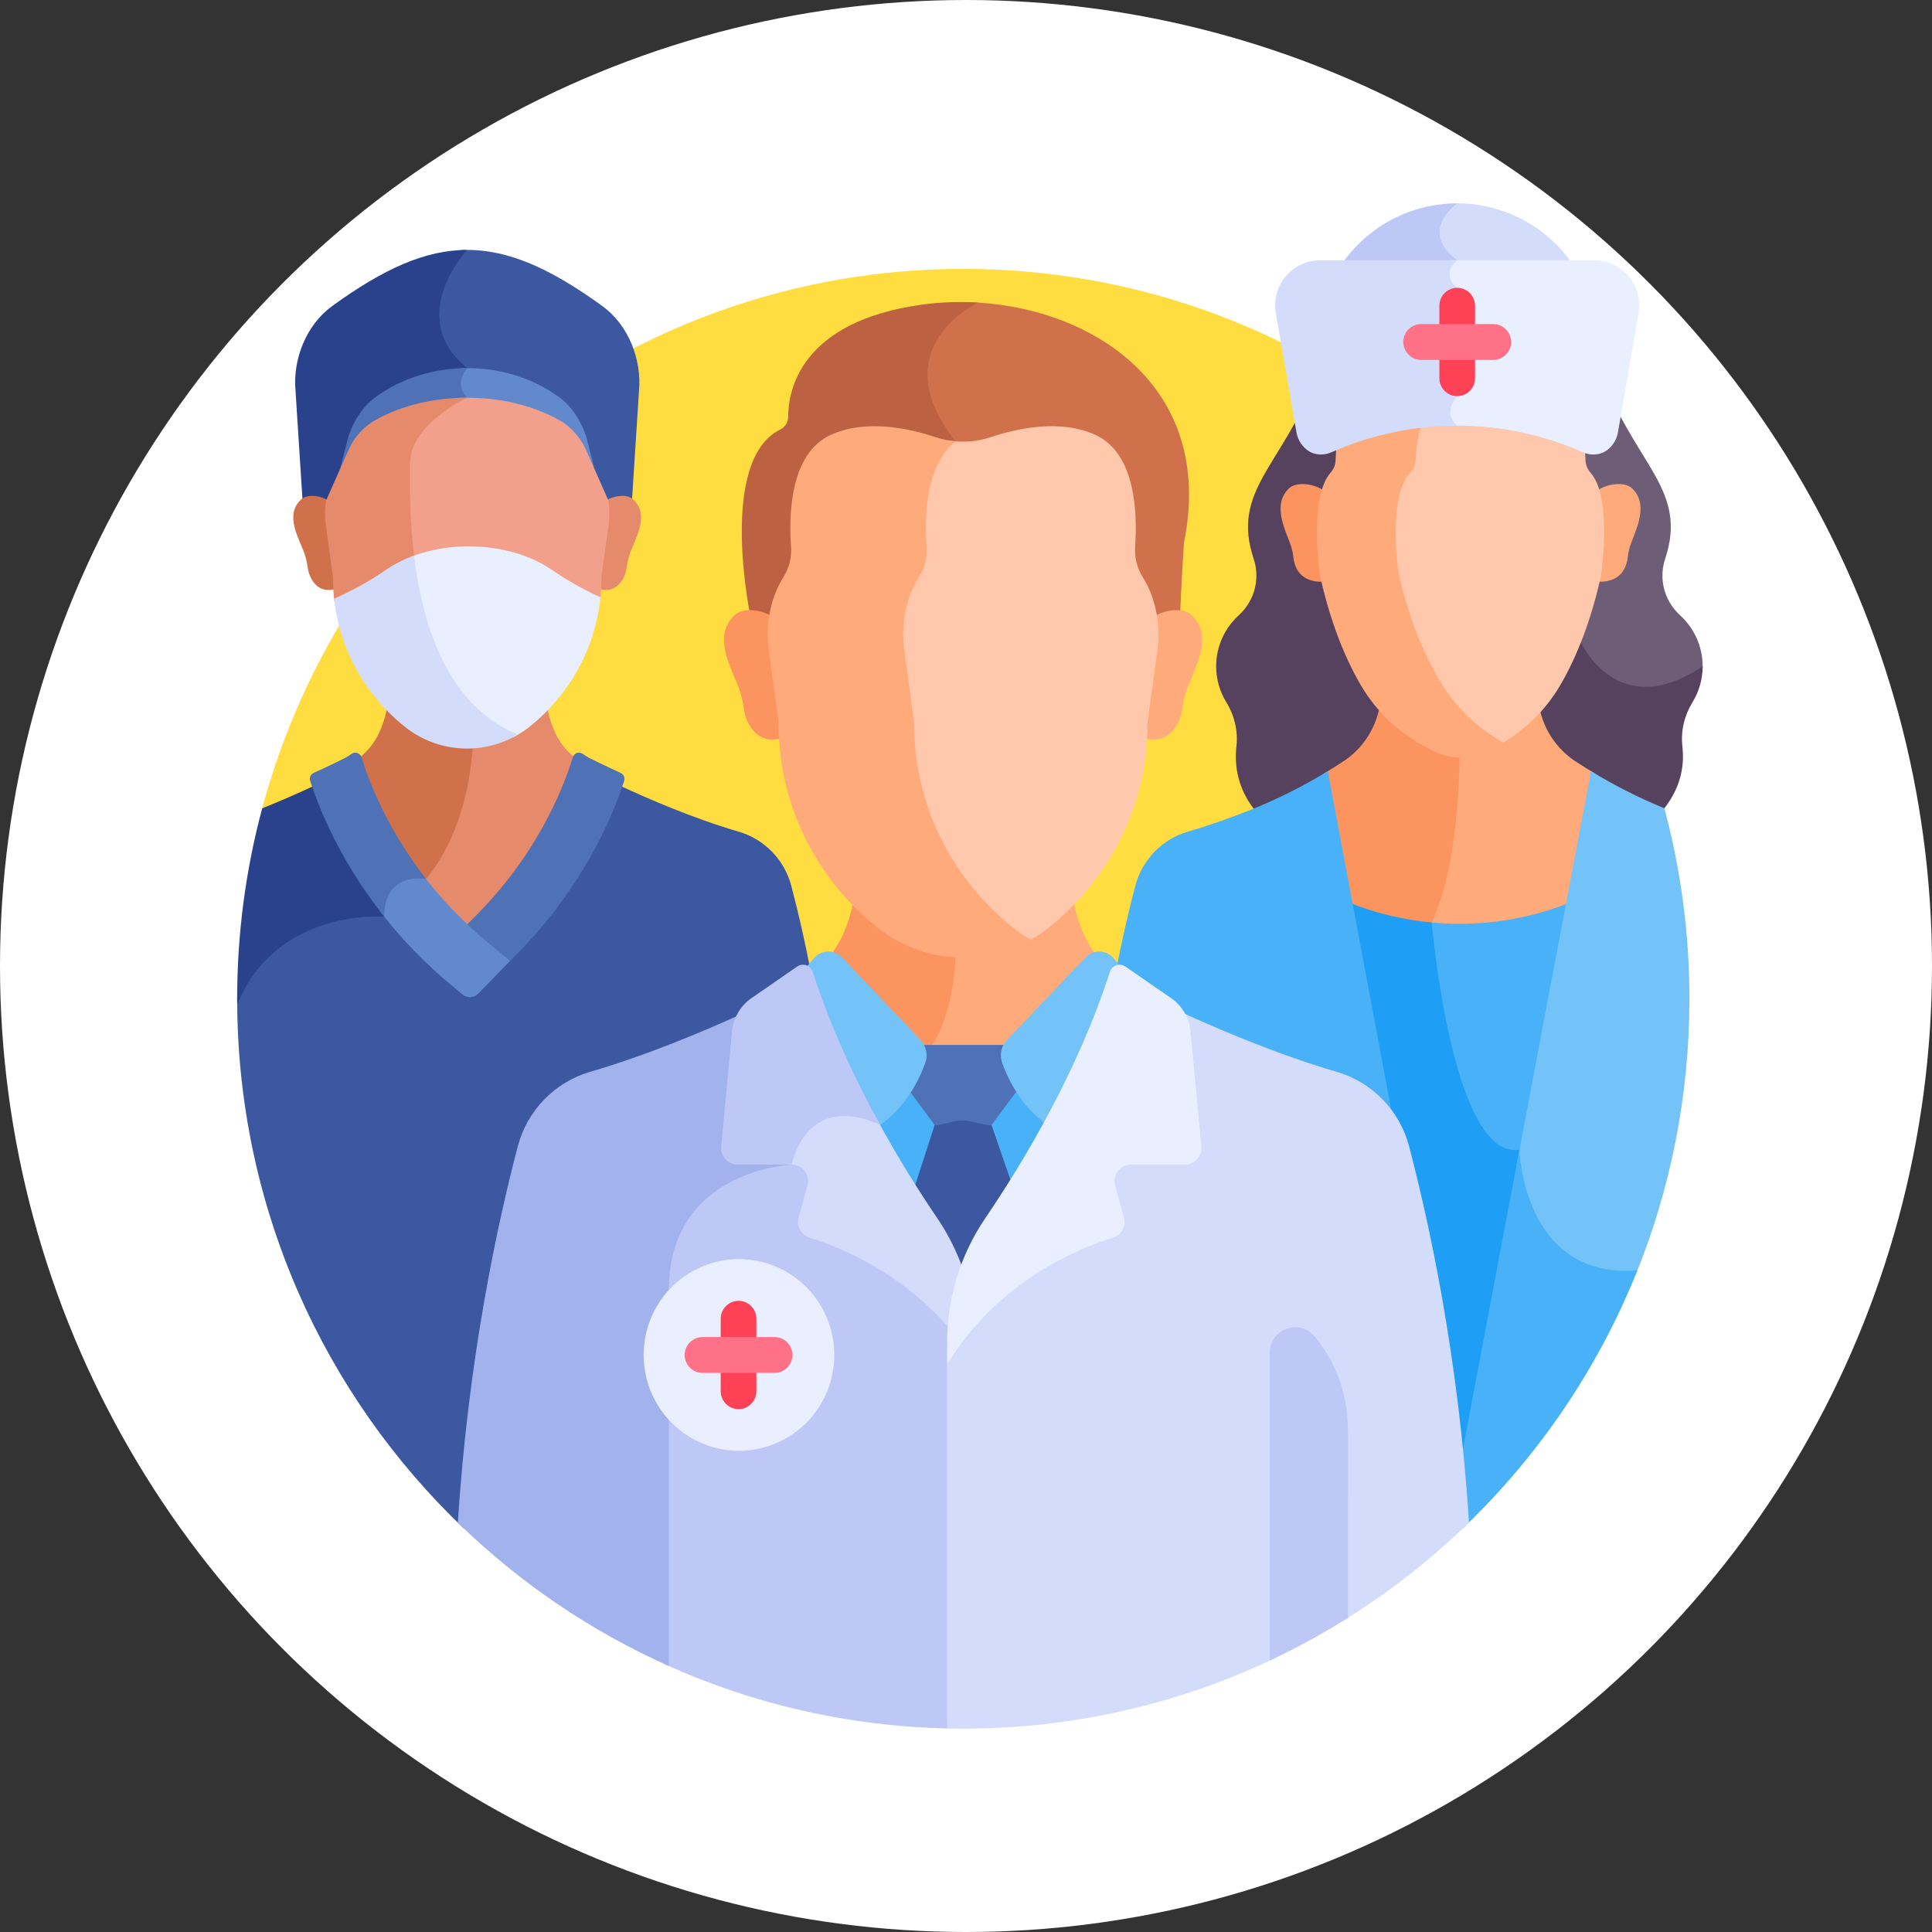 <?xml version="1.0" encoding="UTF-8"?> <svg xmlns="http://www.w3.org/2000/svg" width="247" height="247" viewBox="0 0 247 247" fill="none"><rect x="0" y="0" width="247" height="247" fill="#333333" stroke="none"/><circle cx="123.5" cy="123.5" r="123.5" fill="white"></circle><g clip-path="url(#clip0_2371_555)"><path d="M33.52 103.343C33.52 103.343 52.971 149.103 122.99 149.103C193.01 149.103 212.785 103.335 212.785 103.335C202.129 63.612 166.041 34.377 123.154 34.377C80.264 34.377 44.174 63.616 33.52 103.343Z" fill="#FFDD40"></path><path d="M123.646 38.626C123.069 38.897 111.311 44.621 120.658 56.425C120.811 56.618 120.959 56.821 121.103 57.034C122.935 57.376 124.833 57.258 126.615 56.661C130.099 55.497 135.563 54.331 140.017 56.345C145.259 58.716 144.658 65.807 144.369 69.82C144.268 71.216 144.598 72.616 145.349 73.799C145.792 74.498 146.143 76.378 146.422 77.11C146.769 78.019 147.772 78.959 147.924 79.912C148.729 79.521 149.879 79.094 150.863 79.234C150.983 75.037 151.368 69.374 151.368 69.374C155.492 49.071 139.164 38.991 123.646 38.626Z" fill="#D1714B"></path><path d="M117.914 38.941C102.259 41.085 100.771 50.007 100.764 53.28C100.763 53.966 100.385 54.602 99.77 54.903C91.627 58.885 96.018 79.214 96.018 79.214C96.835 79.269 97.691 79.602 98.33 79.913C98.486 78.935 98.741 77.972 99.102 77.042C99.376 76.332 100.476 74.476 100.905 73.799C101.649 72.625 101.989 71.24 101.887 69.855C101.595 65.851 100.98 58.723 106.237 56.345C110.691 54.331 116.154 55.497 119.638 56.661C120.643 56.997 121.686 57.175 122.731 57.213C122.552 56.937 122.368 56.67 122.173 56.425C113.207 45.101 123.665 39.371 125.039 38.685C122.634 38.539 120.233 38.624 117.914 38.941Z" fill="#BC6242"></path><path d="M137.223 115.147C136.117 116.285 134.995 117.279 133.909 118.127C130.833 120.528 127.037 121.832 123.127 121.832C122.568 121.832 122.012 121.802 121.459 121.749C121.307 125.07 120.669 130.282 118.303 133.776C118.281 133.808 118.253 133.841 118.229 133.873H128.919C129.052 133.533 129.246 133.215 129.507 132.942L139.531 122.407C139.695 122.235 139.879 122.095 140.073 121.982C138.319 119.728 137.548 116.868 137.223 115.147Z" fill="#FFAA7B"></path><path d="M119.06 133.776C121.413 130.302 122.057 125.128 122.214 121.805C118.629 121.618 115.181 120.34 112.346 118.126C111.284 117.298 110.19 116.329 109.107 115.224C108.776 116.945 108.007 119.735 106.296 121.952C106.51 122.069 106.711 122.22 106.89 122.407L116.914 132.942C117.175 133.215 117.369 133.533 117.502 133.873H118.985C119.01 133.841 119.038 133.808 119.06 133.776Z" fill="#FC9460"></path><path d="M128.918 135.991H117.504C116.762 138.024 115.164 141.302 112.086 143.588C114.81 148.596 117.556 152.92 119.79 156.207C121.069 158.088 122.108 160.107 122.9 162.215C123.691 160.107 124.73 158.088 126.008 156.207C128.293 152.846 131.113 148.399 133.897 143.247C131.104 140.986 129.624 137.925 128.918 135.991Z" fill="#49B1F7"></path><path d="M128.724 135.904C128.447 135.133 128.513 134.295 128.881 133.59H123.077H117.541C117.909 134.294 117.974 135.133 117.697 135.904C117.368 136.822 116.855 138.013 116.107 139.255L119.493 143.836H126.763L130.239 139.131C129.531 137.933 129.043 136.792 128.724 135.904Z" fill="#4F71B6"></path><path d="M77.026 39.141C70.102 34.115 64.565 31.724 58.955 31.971C57.969 33.159 55.336 36.745 55.612 40.828C55.773 43.209 56.896 45.333 58.955 47.149C58.838 47.328 58.728 47.531 58.635 47.75C63.17 47.514 67.787 48.732 71.46 51.41C72.983 52.521 74.198 54.276 74.925 56.409L75.87 60.101L77.88 64.639C78.515 64.206 79.838 63.836 80.782 64.203L80.783 64.202L81.692 50.002C82.075 45.909 80.302 41.52 77.026 39.141Z" fill="#3C58A0"></path><path d="M48.016 51.411C51.272 49.037 55.266 47.812 59.286 47.727C59.503 47.32 59.738 47.066 59.738 47.066C51.701 40.532 59.713 31.965 59.727 31.95C54.393 31.954 49.052 34.348 42.45 39.142C39.174 41.52 37.401 45.909 37.784 50.002L38.693 64.202L38.694 64.204C39.638 63.837 40.96 64.206 41.595 64.639L43.605 60.102L44.549 56.41C45.277 54.276 46.492 52.521 48.016 51.411Z" fill="#2A428C"></path><path d="M74.925 55.758C74.198 53.624 72.984 51.869 71.46 50.758C67.855 48.129 63.339 46.905 58.884 47.084C58.908 47.105 58.931 47.127 58.955 47.149C58.404 47.992 57.988 49.346 58.848 50.656C58.522 50.828 58.095 51.067 57.614 51.367C62.468 50.99 67.507 51.906 71.46 54.123C72.983 54.977 74.198 56.327 74.925 57.968L76.265 60.993L74.925 55.758Z" fill="#6289CC"></path><path d="M48.016 54.123C51.157 52.362 54.988 51.42 58.867 51.298C59.399 51.005 59.738 50.849 59.738 50.849C57.914 49.015 59.738 47.067 59.738 47.066C55.567 47.066 51.395 48.296 48.017 50.758C46.493 51.869 45.278 53.624 44.551 55.758L43.211 60.993L44.55 57.969C45.278 56.328 46.493 54.978 48.016 54.123Z" fill="#4F71B6"></path><path d="M80.963 63.857C80.077 63.04 78.31 63.454 77.546 63.955C77.714 65.002 77.723 66.073 77.579 67.131L76.677 73.73C76.677 74.262 76.661 74.784 76.63 75.296C78.828 75.962 79.919 73.979 80.103 72.618C80.183 72.033 80.312 71.455 80.491 70.891C81.076 69.056 83.185 65.904 80.963 63.857Z" fill="#E58B6C"></path><path d="M38.49 63.857C39.377 63.04 41.144 63.454 41.907 63.955C41.74 65.002 41.73 66.073 41.875 67.131L42.776 73.73C42.776 74.262 42.793 74.784 42.824 75.296C40.626 75.962 39.534 73.979 39.35 72.618C39.271 72.033 39.142 71.455 38.962 70.891C38.377 69.056 36.268 65.904 38.49 63.857Z" fill="#D1714B"></path><path d="M77.757 63.926L75.623 59.11L74.925 57.534C74.198 55.893 72.983 54.543 71.46 53.689C67.73 51.597 63.031 50.664 58.435 50.882C56.324 52.065 51.85 55.068 51.85 59.265C51.85 59.495 51.848 59.768 51.846 60.08C51.814 64.306 52.028 68.157 52.479 71.643C58.193 69.397 65.594 69.932 70.501 73.252C70.554 73.288 70.607 73.324 70.66 73.361C72.385 74.551 74.43 75.726 76.712 76.772C76.828 75.794 76.894 74.782 76.894 73.73L77.795 67.132C77.941 66.063 77.929 64.982 77.757 63.926Z" fill="#F2A08B"></path><path d="M49.389 73.251C50.479 72.514 51.693 71.914 52.984 71.451C52.28 65.959 52.419 61.165 52.419 59.264C52.419 54.195 59.738 50.848 59.738 50.848L59.738 50.848C55.564 50.848 51.391 51.796 48.016 53.688C46.493 54.543 45.278 55.893 44.551 57.534L43.853 59.109L41.688 63.996C41.527 65.029 41.517 66.085 41.659 67.129L42.561 73.729C42.561 74.848 42.633 75.923 42.764 76.957C45.213 75.865 47.401 74.621 49.23 73.359C49.282 73.324 49.336 73.287 49.389 73.251Z" fill="#E58B6C"></path><path d="M72.599 96.043C70.918 94.354 70.225 91.871 69.951 90.439C69.155 91.254 68.349 91.968 67.569 92.578C65.369 94.294 62.663 95.238 59.871 95.269C59.668 98.727 58.698 106.185 54.232 111.763C54.092 111.749 53.915 111.736 53.712 111.731C56.9 115.977 59.682 118.404 59.723 118.462C59.746 118.43 69.56 109.665 73.443 96.875C73.444 96.871 73.447 96.868 73.448 96.864C73.182 96.617 72.899 96.345 72.599 96.043Z" fill="#E58B6C"></path><path d="M59.727 95.273C56.883 95.273 54.122 94.324 51.885 92.578C51.104 91.968 50.298 91.254 49.502 90.439C49.229 91.871 48.537 94.354 46.855 96.043C46.555 96.345 46.272 96.617 46.006 96.864C46.007 96.868 46.01 96.871 46.011 96.875C47.963 103.306 51.285 108.596 54.171 112.332C54.358 112.351 54.471 112.373 54.471 112.373C59.255 106.591 60.249 98.801 60.446 95.25C60.206 95.263 59.967 95.273 59.727 95.273Z" fill="#D1714B"></path><path d="M101.167 113.254C100.288 109.912 97.725 107.283 94.422 106.32C88.618 104.628 82.747 102.07 79.351 100.488C74.681 114.138 65.076 122.6 64.9 122.845L64.905 122.849L60.971 126.893C60.519 127.357 59.775 127.396 59.277 126.982C59.002 126.644 53.847 123.021 48.603 116.202C48.589 116.33 48.573 116.457 48.565 116.591C46.488 116.546 39.525 116.786 34.215 121.711C32.608 123.203 31.313 124.985 30.327 127.04C30.325 127.257 30.321 127.472 30.321 127.689C30.321 154.379 41.474 178.445 59.346 195.453C60.721 174.548 64.49 157.457 66.956 148.078C68.163 143.483 71.687 139.868 76.228 138.544C83.444 136.441 90.736 133.363 95.517 131.185L104.213 127.227C103.183 121.417 102.058 116.644 101.167 113.254Z" fill="#3C58A0"></path><path d="M49.114 117.187C49.114 117.075 49.12 116.971 49.124 116.864C45.81 112.679 42.397 107.216 40.102 100.488C38.415 101.274 36.117 102.301 33.52 103.343C31.438 111.105 30.321 119.265 30.321 127.689C30.321 127.941 30.329 128.191 30.331 128.443C35.31 116.078 49.114 117.187 49.114 117.187Z" fill="#2A428C"></path><path d="M79.356 98.818C77.001 97.748 75.504 96.982 75.504 96.982C75.504 96.982 75.161 96.845 74.5 96.38C74.041 96.057 73.4 96.273 73.236 96.812C72.12 100.488 68.558 109.898 59.51 118.368C60.49 119.307 61.533 120.236 62.65 121.146L64.994 123.055C74.195 114.216 78.228 104.67 79.8 99.83C79.93 99.428 79.739 98.993 79.356 98.818Z" fill="#4F71B6"></path><path d="M65.593 94.272C66.279 93.917 66.942 93.501 67.568 93.013C71.446 89.986 75.939 84.418 76.76 76.359C74.459 75.308 72.397 74.124 70.66 72.926C70.607 72.889 70.554 72.853 70.501 72.817C65.579 69.487 58.148 68.957 52.427 71.227C53.928 83.437 58.335 91.16 65.593 94.272Z" fill="#E9EFFF"></path><path d="M51.885 93.013C56.061 96.272 61.774 96.556 66.225 93.916C57.103 90.252 53.984 79.697 52.932 71.035C51.66 71.496 50.464 72.089 49.388 72.817C49.335 72.853 49.282 72.889 49.229 72.926C47.388 74.195 45.183 75.448 42.715 76.545C43.586 84.503 48.037 90.009 51.885 93.013Z" fill="#D3DCFB"></path><path d="M185.729 50.444C185.422 50.84 184.757 51.837 184.849 52.955C184.911 53.699 185.28 54.342 185.947 54.868C187.344 55.968 196.075 71.908 201.609 82.365C201.774 82.729 203.708 86.811 207.94 88.041C210.859 88.891 214.124 88.16 217.649 85.881C217.667 85.65 217.678 85.418 217.678 85.182C217.678 82.606 216.567 80.285 214.792 78.66C212.609 76.662 212.1 73.793 212.882 71.449C215.793 62.722 209.27 59.557 205.075 48.625C201.427 39.12 191.107 39.721 187.768 40.185C187.375 40.24 186.978 40.26 186.581 40.253C186.296 40.258 186.012 40.243 185.729 40.217V50.444H185.729Z" fill="#6E5D76"></path><path d="M202.12 82.113C202.12 82.113 188.297 55.993 186.298 54.419C184.298 52.843 186.298 50.649 186.298 50.649V40.248C185.996 40.243 185.694 40.227 185.393 40.185C182.055 39.721 171.735 39.12 168.087 48.625C163.892 59.557 157.369 62.722 160.28 71.449C161.062 73.793 160.553 76.662 158.37 78.66C156.594 80.285 155.483 82.606 155.483 85.182C155.483 86.866 155.958 88.441 156.783 89.783C157.817 91.467 158.294 93.434 158.075 95.39C157.794 97.916 158.244 100.77 160.359 103.498H186.58L212.785 103.335C214.9 100.608 215.367 97.916 215.085 95.39C214.867 93.434 215.344 91.467 216.378 89.784C217.203 88.441 217.677 86.867 217.677 85.183C206.729 92.543 202.12 82.113 202.12 82.113Z" fill="#56415E"></path><path d="M182.527 117.696L182.461 117.836L182.474 117.99C182.479 118.046 182.491 118.179 182.509 118.376C183.858 118.51 185.216 118.585 186.582 118.585C191.427 118.585 196.196 117.73 200.686 116.105L203.911 98.896C203.074 98.396 202.245 97.88 201.429 97.343C199.039 95.77 197.361 93.3 196.815 90.482L196.806 90.438C196.01 91.254 195.204 91.968 194.423 92.578C192.186 94.324 189.425 95.272 186.582 95.272C186.402 95.272 186.223 95.268 186.045 95.261C186.05 99.86 185.708 110.953 182.527 117.696Z" fill="#FFAA7B"></path><path d="M183.04 117.941C186.282 111.067 186.624 99.915 186.615 95.272C186.604 95.272 186.593 95.273 186.581 95.273C183.738 95.273 180.977 94.324 178.74 92.578C177.959 91.968 177.153 91.254 176.357 90.439C176.354 90.453 176.352 90.468 176.348 90.482C175.802 93.301 174.124 95.77 171.734 97.344L171.734 97.344C170.918 97.881 170.089 98.396 169.252 98.897L172.477 116.106C175.883 117.338 179.449 118.126 183.087 118.435C183.055 118.116 183.04 117.941 183.04 117.941Z" fill="#FC9460"></path><path d="M182.474 117.99C182.556 118.951 184.568 141.597 190.949 146.592C191.814 147.269 192.73 147.61 193.682 147.61C193.696 147.61 193.71 147.61 193.724 147.609C193.786 148.4 193.956 149.882 194.412 151.627L200.828 115.344C196.331 117.153 191.498 118.107 186.581 118.107C185.2 118.107 183.826 118.029 182.464 117.881L182.474 117.99Z" fill="#49B1F7"></path><path d="M186.581 186.271H188.284L194.668 150.174C194.292 148.309 194.257 146.991 194.257 146.991C185.654 148.399 183.039 117.941 183.039 117.941C179.351 117.596 175.745 116.717 172.333 115.343L176.427 142.167C177.81 143.727 178.841 145.609 179.389 147.696C181.499 155.723 184.565 169.394 186.267 186.271H186.581V186.271Z" fill="#1E9EF4"></path><path d="M199.426 160.183C201.973 162.312 205.224 163.254 209.103 163.002C213.54 152.11 215.987 140.187 215.987 127.689C215.987 119.263 214.869 111.1 212.786 103.335C209.538 102.009 206.405 100.42 203.408 98.593L193.88 148.991C194.283 151.798 195.537 156.933 199.426 160.183Z" fill="#73C3F9"></path><path d="M194.258 146.991L186.459 188.244C186.675 190.57 186.865 192.954 187.022 195.389C196.644 186.215 204.31 174.991 209.334 162.414C194.686 163.573 194.258 146.991 194.258 146.991Z" fill="#49B1F7"></path><path d="M143.878 124.71L149.719 128.748C150.483 129.276 151.094 129.977 151.526 130.777C156.307 132.956 163.627 136.051 170.877 138.163C173.868 139.035 176.412 140.906 178.149 143.392L169.754 98.592C166.519 100.565 163.124 102.265 159.597 103.652C157.166 104.607 154.511 105.555 151.869 106.324C148.571 107.285 146.02 109.914 145.143 113.251C144.389 116.118 143.467 119.978 142.578 124.616C142.979 124.423 143.47 124.429 143.878 124.71Z" fill="#49B1F7"></path><path d="M183.483 29.672C183.464 30.973 184.122 32.199 185.44 33.323C185.231 33.572 185.008 33.905 184.87 34.301H201.419C198.219 29.308 192.645 26 186.297 26C185.985 26 185.677 26.015 185.368 26.03C184.638 26.705 183.507 28.014 183.483 29.672Z" fill="#D3DCFB"></path><path d="M186.298 26C179.95 26 174.376 29.308 171.176 34.301H185.481C185.766 33.677 186.298 33.276 186.298 33.276C181.243 29.529 186.298 26 186.298 26Z" fill="#BEC8F7"></path><path d="M168.96 73.818C168.96 73.818 167.859 66.812 169.127 62.641C167.977 61.869 165.753 61.493 164.753 62.476C162.705 64.488 164.206 67.526 164.923 69.445C165.144 70.034 165.286 70.63 165.35 71.227C165.49 72.525 166.19 74.424 169.092 74.379C169.048 74.192 169.003 74.008 168.96 73.818Z" fill="#FC9460"></path><path d="M208.699 62.476C207.699 61.493 205.475 61.869 204.324 62.641C205.593 66.812 204.491 73.818 204.491 73.818C204.449 74.008 204.403 74.192 204.36 74.379C207.261 74.424 207.961 72.525 208.101 71.227C208.166 70.63 208.308 70.034 208.528 69.445C209.246 67.526 210.746 64.488 208.699 62.476Z" fill="#FFAA7B"></path><path d="M203.37 60.47C202.952 59.997 202.722 59.443 202.705 58.87C202.64 56.688 202.092 51.349 198.411 48.886C195.8 47.138 192.129 47.156 187.5 48.94C187.001 49.133 186.451 49.133 185.951 48.94C185.655 48.826 185.362 48.719 185.073 48.619C181.371 51.224 180.806 56.425 180.738 58.587C180.719 59.172 180.469 59.737 180.013 60.221C177.501 62.887 178.051 70.677 178.637 73.885C179.935 79.281 181.815 83.987 184.224 87.871C186.077 90.858 188.656 93.338 191.78 95.175C195.005 93.339 197.65 90.736 199.505 87.545C201.716 83.743 203.441 79.135 204.635 73.841C205.151 70.539 205.701 63.111 203.37 60.47Z" fill="#FFC7AB"></path><path d="M184.39 87.545C182.031 83.742 180.19 79.134 178.919 73.85C178.345 70.71 177.807 63.081 180.266 60.47C180.712 59.997 180.958 59.443 180.976 58.87C181.045 56.688 181.63 51.349 185.558 48.885C185.589 48.866 185.622 48.85 185.653 48.831C181.166 47.161 177.595 47.176 175.041 48.885C171.359 51.349 170.812 56.688 170.747 58.87C170.73 59.443 170.5 59.997 170.081 60.47C167.776 63.081 168.281 70.71 168.819 73.85C170.01 79.134 171.735 83.742 173.946 87.545C176.191 91.406 179.59 94.409 183.776 96.229C185.651 97.044 187.801 97.045 189.675 96.229C190.551 95.849 191.389 95.413 192.193 94.933C188.951 93.113 186.284 90.599 184.39 87.545Z" fill="#FFAA7B"></path><path d="M185.441 33.323C185.115 33.711 184.752 34.302 184.737 35.021C184.722 35.752 185.055 36.436 185.73 37.058V50.444C185.422 50.84 184.758 51.837 184.85 52.955C184.895 53.503 185.109 53.997 185.484 54.429C191.246 54.311 197.027 55.445 202.412 57.837C203.354 58.255 204.473 58.18 205.226 57.705C206.06 57.18 206.669 56.315 206.847 55.282L209.484 40.036C210.094 36.506 207.391 33.276 203.826 33.276H185.389C185.407 33.291 185.423 33.307 185.441 33.323Z" fill="#E9EFFF"></path><path d="M186.298 50.649V36.797C184.063 34.96 186.298 33.276 186.298 33.276H168.769C165.205 33.276 162.501 36.506 163.112 40.036L165.749 55.282C165.927 56.315 166.536 57.18 167.37 57.705C168.122 58.179 169.241 58.255 170.183 57.837C175.315 55.558 180.806 54.419 186.298 54.419C184.299 52.843 186.298 50.649 186.298 50.649Z" fill="#D3DCFB"></path><path d="M186.298 50.648C185.044 50.648 184.018 49.617 184.018 48.356V39.089C184.018 37.828 185.044 36.797 186.298 36.797C187.552 36.797 188.578 37.828 188.578 39.089V48.356C188.578 49.617 187.552 50.648 186.298 50.648Z" fill="#FF4155"></path><path d="M193.188 43.723C193.188 44.984 192.162 46.015 190.907 46.015H181.687C180.433 46.015 179.407 44.984 179.407 43.723C179.407 42.462 180.433 41.431 181.687 41.431H190.907C192.162 41.431 193.188 42.462 193.188 43.723Z" fill="#FF7186"></path><path d="M62.65 120.735C59.089 117.835 56.248 114.741 53.987 111.743C53.132 111.687 51.517 111.75 50.249 112.8C49.256 113.623 48.696 114.865 48.574 116.494C51.102 119.776 54.244 123.144 58.147 126.322L59.139 127.149C59.728 127.64 60.592 127.594 61.126 127.045L65.225 122.832L62.65 120.735Z" fill="#6289CC"></path><path d="M54.47 112.373C49.369 105.82 47.074 99.63 46.218 96.812C46.054 96.273 45.413 96.057 44.954 96.38C44.293 96.845 43.95 96.982 43.95 96.982C43.95 96.982 42.454 97.748 40.098 98.818C39.715 98.992 39.523 99.428 39.654 99.83C40.881 103.607 43.606 110.25 49.115 117.186C49.115 111.326 54.47 112.373 54.47 112.373Z" fill="#4F71B6"></path><path d="M126.763 143.836C125.396 143.836 124.182 143.238 122.965 143.238C121.85 143.238 120.733 143.836 119.492 143.836L116.908 151.805C117.927 153.422 118.899 154.897 119.79 156.207C121.069 158.088 122.108 160.107 122.899 162.215C123.691 160.107 124.729 158.088 126.008 156.207C127.016 154.724 128.128 153.029 129.295 151.157L126.763 143.836Z" fill="#3C58A0"></path><path d="M133.673 143.659C136.796 137.927 139.891 131.293 142.153 124.287C142.303 123.821 142.675 123.51 143.1 123.406L142.422 122.562C141.501 121.415 139.788 121.342 138.775 122.407L128.75 132.941C127.999 133.731 127.761 134.877 128.13 135.904C128.864 137.951 130.489 141.339 133.673 143.659Z" fill="#73C3F9"></path><path d="M103.644 124.287C105.948 131.423 109.116 138.17 112.296 143.975C115.78 141.657 117.523 138.045 118.291 135.904C118.66 134.877 118.422 133.731 117.671 132.942L107.646 122.407C106.633 121.342 104.919 121.415 103.999 122.562L103.128 123.598C103.361 123.756 103.548 123.99 103.644 124.287Z" fill="#73C3F9"></path><path d="M152.325 78.639C151.105 77.516 148.676 78.085 147.626 78.773C147.856 80.213 147.87 81.686 147.671 83.141L146.431 92.213C146.431 92.944 146.409 93.662 146.366 94.367C149.388 95.283 150.889 92.556 151.142 90.685C151.251 89.88 151.429 89.085 151.675 88.311C152.48 85.787 155.379 81.453 152.325 78.639Z" fill="#FFAA7B"></path><path d="M93.929 78.639C95.148 77.516 97.577 78.085 98.627 78.773C98.397 80.213 98.383 81.686 98.582 83.141L99.822 92.213C99.822 92.944 99.845 93.662 99.887 94.367C96.865 95.283 95.364 92.556 95.111 90.685C95.002 89.88 94.824 89.085 94.577 88.311C93.774 85.787 90.874 81.453 93.929 78.639Z" fill="#FC9460"></path><path d="M121.35 169.135C114.934 161.884 106.881 158.809 103.633 157.805C102.77 157.538 102.285 156.641 102.528 155.764L103.661 151.692C103.878 150.913 103.723 150.096 103.237 149.452C102.75 148.807 102.01 148.438 101.205 148.438H100.051C96.373 148.962 84.948 151.657 84.948 164.873V212.748C96.181 217.853 108.604 220.777 121.686 220.981V166.58C121.536 167.425 121.424 168.278 121.35 169.135Z" fill="#BEC8F7"></path><path d="M85.517 164.873C85.517 149.568 101.204 148.885 101.204 148.885C101.245 148.732 101.29 148.591 101.334 148.445C101.29 148.442 101.248 148.437 101.204 148.437H94.301C93.828 148.437 93.392 148.244 93.074 147.892C92.756 147.541 92.605 147.086 92.649 146.613L94.029 131.913C94.105 131.106 94.358 130.34 94.76 129.662C89.978 131.84 82.686 134.918 75.47 137.021C70.929 138.344 67.406 141.96 66.198 146.554C63.703 156.046 59.871 173.431 58.538 194.677C66.335 202.277 75.456 208.51 85.517 213C85.517 202.612 85.517 176.921 85.517 164.873Z" fill="#A2B2ED"></path><path d="M99.141 184.544C105.359 181.953 108.311 174.786 105.733 168.536C103.156 162.286 96.026 159.319 89.808 161.91C83.59 164.501 80.638 171.668 83.216 177.918C85.793 184.168 92.923 187.134 99.141 184.544Z" fill="#E9EFFF"></path><path d="M119.83 155.741C117.57 152.417 114.779 148.015 112.025 142.914L112.02 142.967C110.666 142.412 107.75 141.515 105.076 142.69C103.035 143.587 101.585 145.49 100.762 148.349C100.203 148.405 99.126 148.547 97.787 148.885H101.205C102.598 148.885 103.607 150.221 103.232 151.57L102.099 155.642C101.792 156.746 102.413 157.895 103.502 158.232C107.204 159.377 115.383 162.621 121.722 170.255C121.848 167.602 122.346 164.99 123.195 162.497C122.385 160.117 121.258 157.842 119.83 155.741Z" fill="#D3DCFB"></path><path d="M112.519 143.823V143.821C109.353 138.06 106.193 131.348 103.899 124.245C103.63 123.41 102.638 123.07 101.918 123.568L96.078 127.606C94.659 128.586 93.746 130.149 93.584 131.872L92.205 146.571C92.088 147.813 93.06 148.886 94.301 148.886H101.205C103.747 139.113 112.519 143.823 112.519 143.823Z" fill="#BEC8F7"></path><path d="M162.887 172.984C162.887 171.583 163.81 170.745 164.673 170.427C165.519 170.116 166.735 170.155 167.614 171.2C170.369 174.475 171.766 178.46 171.766 183.045V207.187C177.565 203.596 182.944 199.387 187.806 194.643C186.471 173.412 182.642 156.041 180.148 146.554C178.94 141.96 175.417 138.345 170.877 137.022C163.251 134.799 155.543 131.49 150.799 129.302C151.337 130.064 151.678 130.959 151.768 131.914L153.148 146.614C153.192 147.087 153.041 147.541 152.723 147.893C152.405 148.244 151.969 148.438 151.496 148.438H144.592C143.787 148.438 143.047 148.808 142.56 149.452C142.074 150.097 141.919 150.913 142.136 151.692L143.269 155.764C143.513 156.642 143.028 157.538 142.164 157.805C138.079 159.068 128.146 163.013 121.539 172.904H121.093V220.974C121.779 220.989 122.465 221 123.155 221C137.374 221 150.843 217.784 162.888 212.039V172.984H162.887Z" fill="#D3DCFB"></path><path d="M125.966 155.741C130.687 148.797 137.727 137.162 141.898 124.245C142.167 123.41 143.159 123.071 143.878 123.568L149.719 127.606C151.137 128.587 152.05 130.149 152.212 131.872L153.591 146.572C153.708 147.813 152.736 148.886 151.496 148.886H144.592C143.198 148.886 142.189 150.223 142.564 151.572L143.697 155.643C144.004 156.747 143.384 157.897 142.294 158.234C137.976 159.569 127.567 163.754 121.092 174.435V171.6C121.092 165.94 122.789 160.414 125.966 155.741Z" fill="#E9EFFF"></path><path d="M147.178 75.97C146.9 75.239 146.548 74.498 146.105 73.799C145.355 72.616 145.024 71.216 145.125 69.82C145.414 65.807 145.259 57.956 140.017 55.585C135.563 53.571 130.1 54.737 126.616 55.902C124.873 56.484 123.019 56.613 121.224 56.298C117.949 59.638 117.883 65.943 118.136 69.407C118.24 70.826 117.893 72.244 117.13 73.447C116.69 74.14 116.339 74.873 116.058 75.599C115.146 77.954 114.88 80.509 115.221 83.01L116.491 92.303C116.491 105.662 123.585 114.742 129.62 119.452C130.104 119.83 130.613 120.171 131.131 120.494C132.105 119.995 133.036 119.405 133.909 118.724C139.802 114.125 146.73 105.258 146.73 92.213L147.969 83.141C148.299 80.722 148.049 78.252 147.178 75.97Z" fill="#FFC7AB"></path><path d="M129.67 118.724C123.777 114.124 116.849 105.258 116.849 92.212L115.61 83.138C115.276 80.696 115.536 78.201 116.427 75.901C116.701 75.192 117.045 74.476 117.474 73.799C118.218 72.625 118.558 71.239 118.456 69.854C118.192 66.239 118.283 59.457 122.174 56.425C121.316 56.35 120.464 56.177 119.638 55.901C116.154 54.737 110.691 53.57 106.237 55.585C100.98 57.962 100.839 65.851 101.132 69.854C101.233 71.239 100.894 72.624 100.149 73.799C99.72 74.476 99.377 75.192 99.102 75.901C98.211 78.201 97.952 80.696 98.285 83.138L99.525 92.212C99.525 105.258 106.453 114.124 112.346 118.724C115.422 121.125 119.218 122.429 123.127 122.429C126.181 122.429 129.163 121.63 131.79 120.137C131.053 119.72 130.343 119.25 129.67 118.724Z" fill="#FFAA7B"></path><path d="M94.42 180.156C93.166 180.156 92.14 179.125 92.14 177.864V168.597C92.14 167.336 93.166 166.305 94.42 166.305C95.674 166.305 96.7 167.336 96.7 168.597V177.864C96.701 179.125 95.674 180.156 94.42 180.156Z" fill="#FF4155"></path><path d="M101.31 173.23C101.31 174.491 100.284 175.522 99.03 175.522H89.81C88.555 175.522 87.529 174.491 87.529 173.23C87.529 171.97 88.555 170.938 89.81 170.938H99.03C100.284 170.938 101.31 171.97 101.31 173.23Z" fill="#FF7186"></path><path d="M172.334 183.045C172.334 177.458 170.29 173.496 168.048 170.832C166.098 168.514 162.319 169.948 162.319 172.984V212.306C165.778 210.685 169.123 208.86 172.335 206.839C172.334 200.02 172.334 190.29 172.334 183.045Z" fill="#BEC8F7"></path></g><defs><clipPath id="clip0_2371_555"><rect width="194" height="195" fill="white" transform="translate(27 26)"></rect></clipPath></defs></svg> 